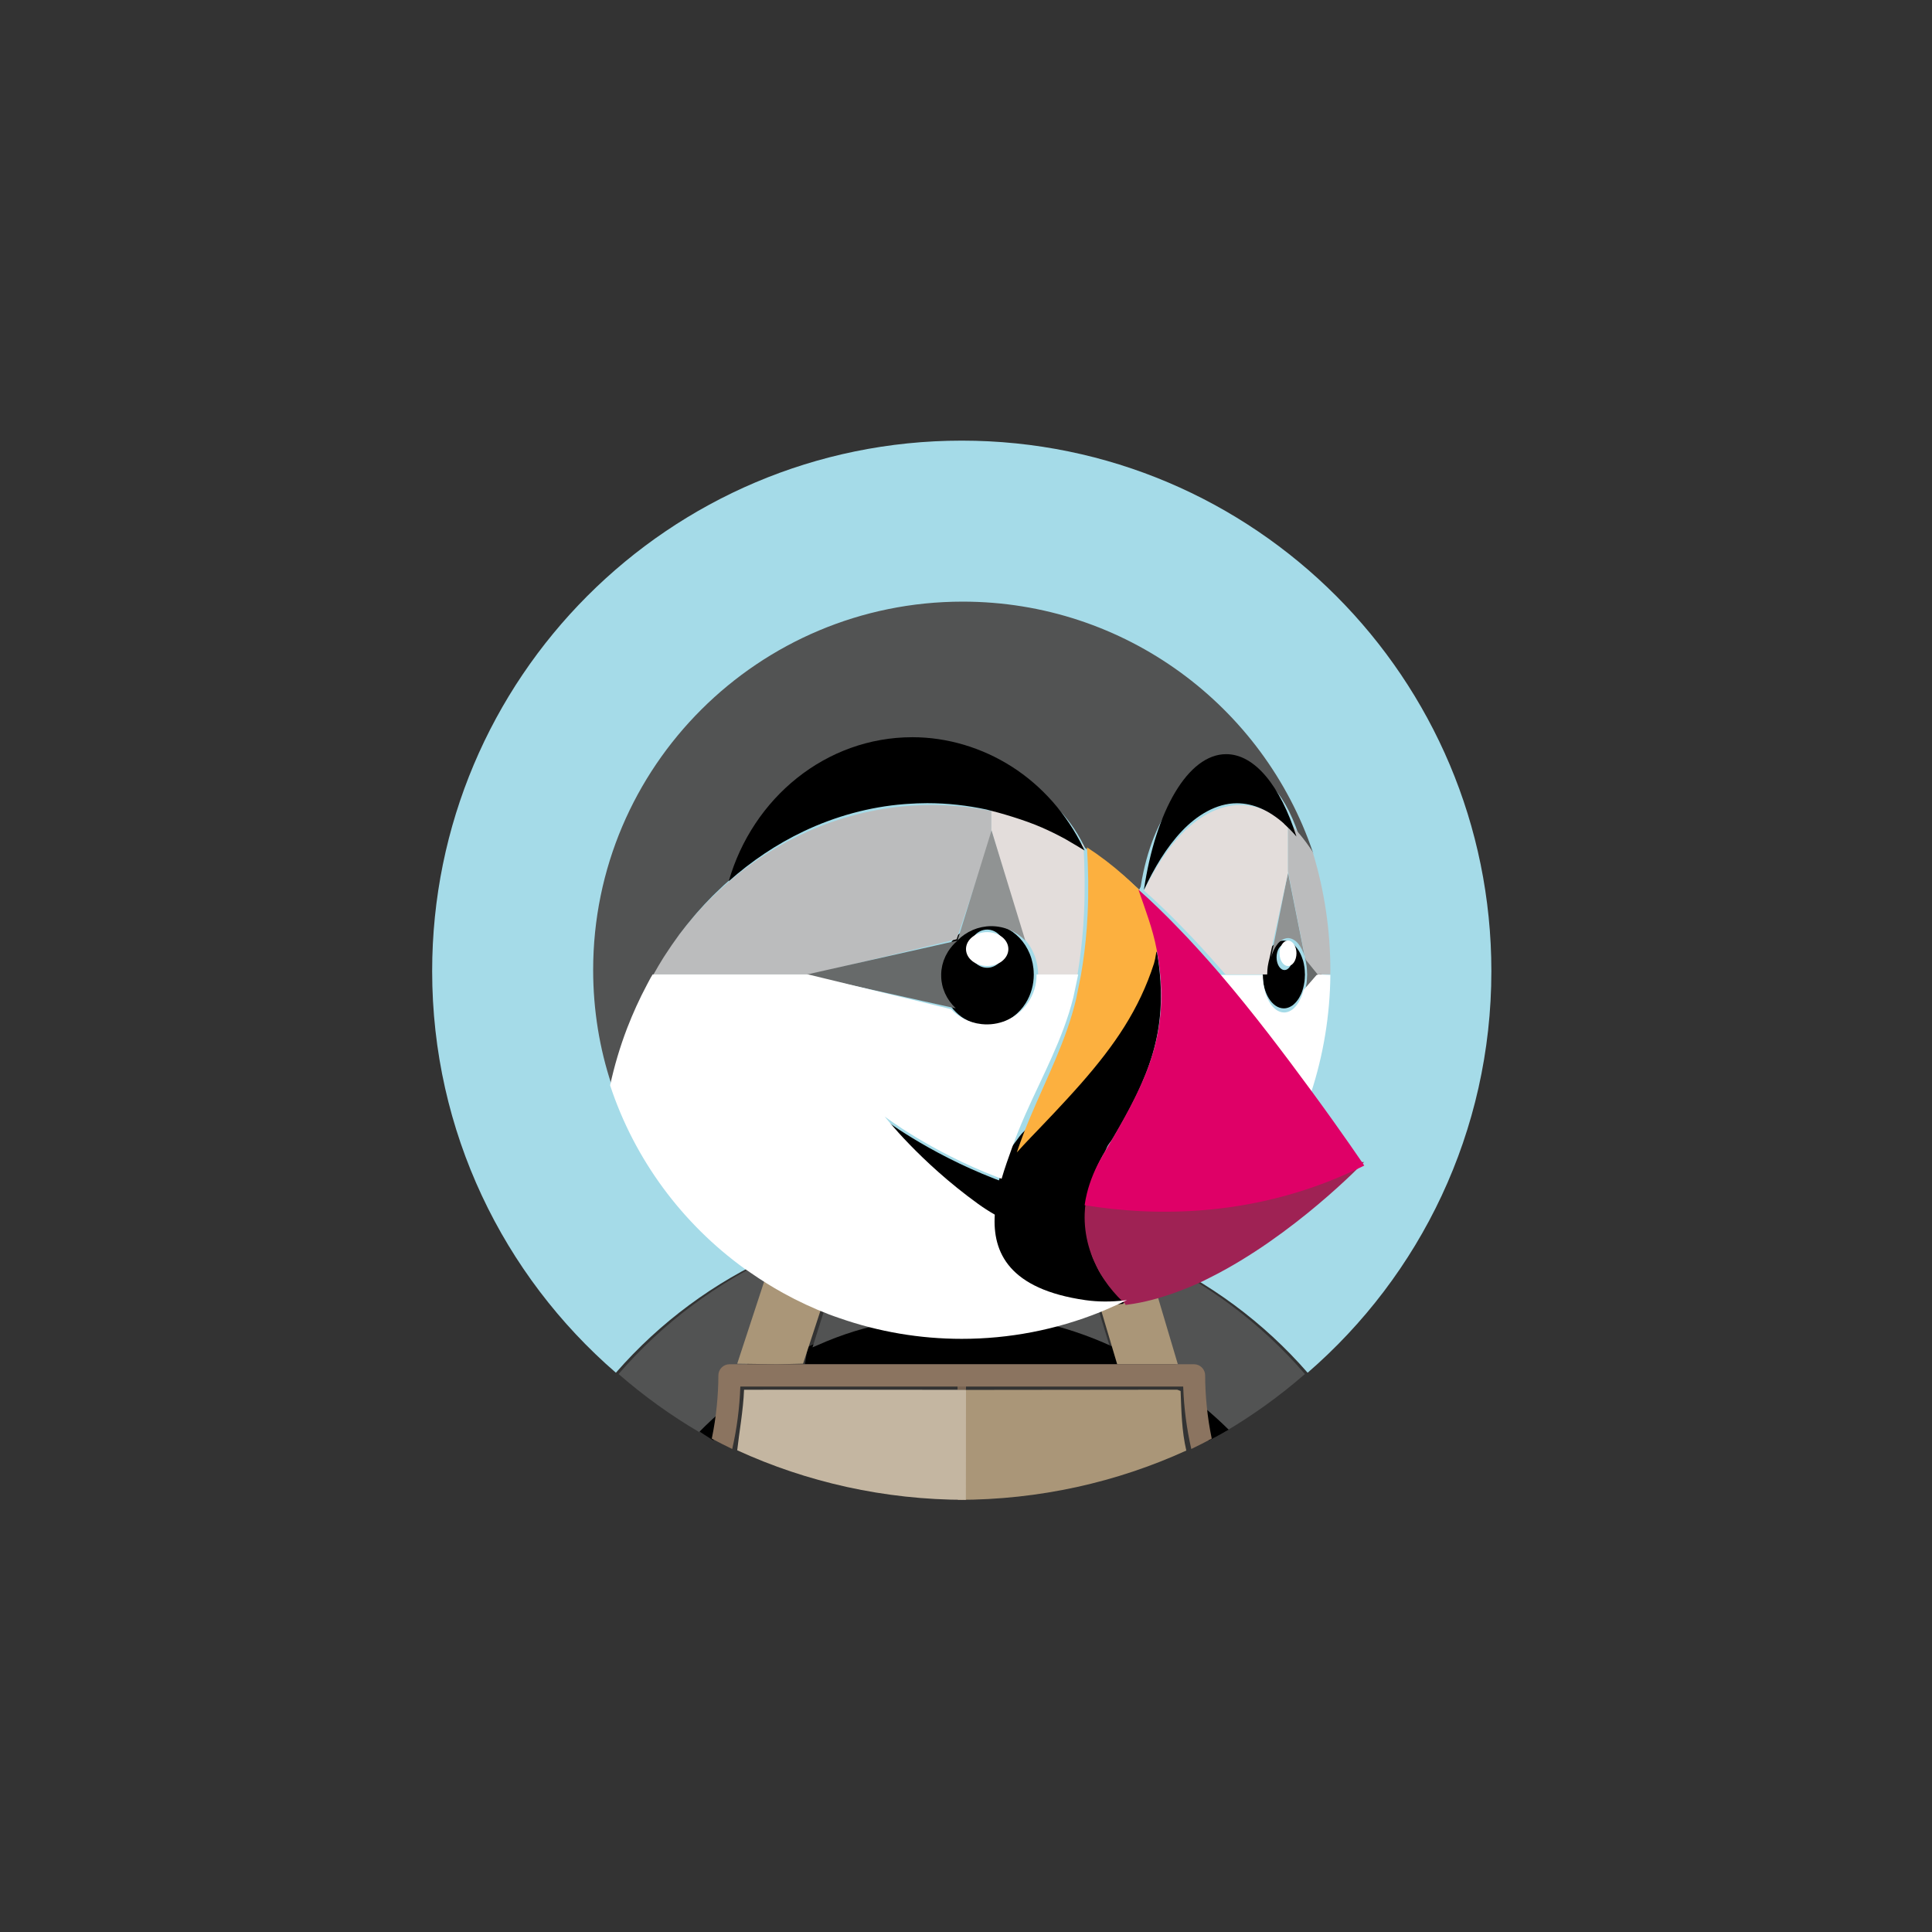<svg width="228" height="228" viewBox="0 0 228 228" fill="none" xmlns="http://www.w3.org/2000/svg">
<rect x="0" y="0" width="228" height="228" fill="#333333" stroke="none"/>
<path d="M91.517 148.073C92.515 147.628 93.526 147.219 94.547 146.835C95.699 146.401 96.861 145.993 98.038 145.638C99.503 145.196 100.981 144.796 102.479 144.477C104.499 144.047 106.542 143.73 108.599 143.53C107.436 147.182 106.165 150.798 104.786 154.373C104.843 155.071 104.879 155.77 104.896 156.47C107.729 155.909 110.611 155.626 113.5 155.626C116.445 155.626 119.32 155.92 122.104 156.47C122.121 155.77 122.157 155.071 122.214 154.373C120.835 150.798 119.563 147.182 118.401 143.53C120.459 143.73 122.502 144.048 124.521 144.477C126.019 144.796 127.496 145.196 128.961 145.638C130.139 145.993 131.301 146.401 132.453 146.835C133.474 147.219 134.486 147.629 135.484 148.074C142.699 151.287 149.126 156.04 154.317 162C167.588 150.52 176 133.554 176 114.609C176 80.031 148.018 52 113.5 52C78.982 52 51 80.031 51 114.609C51 133.554 59.412 150.519 72.683 162C77.874 156.04 84.302 151.287 91.517 148.073Z" fill="#A5DBE8"/>
<path d="M135 148L138.914 161.582L140.025 161.634C140.745 161.634 141.252 161.826 141.252 162.553C141.252 163.762 141.314 165.12 141.429 166.306C142.404 167.142 143.592 168.084 144.493 169C147.864 167.018 151.047 164.726 154 162.152C148.763 156.095 142.279 151.265 135 148" fill="#525353"/>
<path d="M127.461 147.414L132 146.308C130.852 145.874 129.695 145.465 128.521 145.11C127.061 144.667 125.589 144.267 124.098 143.948C122.084 143.517 120.049 143.201 118 143C119.158 146.655 120.425 150.274 121.798 153.852C121.742 154.551 121.706 155.251 121.689 155.951C124.906 156.59 128.068 157.699 130.992 159L127.461 147.414" fill="#525353"/>
<path d="M82 168.562C82.724 169.057 83.455 169.539 84.198 170C84.458 168.536 84.874 166.507 85 165C84.036 165.96 82.89 167.511 82 168.562Z" fill="black"/>
<path d="M131.417 158.977C128.439 157.589 125.324 156.554 122.129 155.89C119.287 155.299 116.397 155.001 113.5 155C110.546 155 107.662 155.31 104.87 155.89C101.633 156.561 98.255 157.58 95.313 158.949L95 161H132L131.417 158.977" fill="black"/>
<path d="M85.425 166.275C85.541 165.089 85.624 164.032 85.624 162.822C85.624 162.096 86.118 161.63 86.839 161.63L88.02 161.588L92 148C84.721 151.266 78.237 156.096 73 162.152C75.953 164.726 79.135 167.018 82.507 169C83.407 168.084 84.346 167.206 85.32 166.371" fill="#525353"/>
<path d="M142.275 168.405C142.545 169.727 142.606 169.99 142.654 170C143.445 169.589 144.227 169.162 145 168.72C144.04 167.772 143.039 166.865 142 166L142.275 168.405" fill="black"/>
<path d="M131.289 159.144L131.841 161H139L135.197 148.197C134.251 147.769 133.292 147.37 132.322 147L128 148.068L131.289 159.144Z" fill="#AA9678"/>
<path d="M138.916 164L113 164.028L113.054 177C122.699 177 131.833 174.909 140 171.182C139.467 168.934 139.413 166.512 139.327 164.156C139.287 164.129 138.916 164 138.916 164" fill="#AA9678"/>
<path d="M113.943 164.016C113.943 164.016 87.847 163.984 87.807 164.011C87.721 166.38 87.213 169.191 87 171.152C95.179 174.898 104.326 177 113.985 177L114 164.058L113.943 164.016Z" fill="#C4B6A1"/>
<path d="M113 162H114V164H113V162Z" fill="#786453"/>
<path d="M132.982 153.945L133 154L132.982 153.945C132.982 153.945 132.108 153.26 131 152C132.108 153.26 132.982 153.945 132.982 153.945Z" fill="#AA9678"/>
<path d="M154.175 113.877C154.177 113.896 154.183 113.913 154.185 113.932C154.187 113.944 154.191 113.955 154.192 113.966V113.971C154.229 114.247 154.242 114.535 154.249 114.826C154.25 114.88 154.259 114.93 154.259 114.983L154.26 115.003L154.259 115.024C154.259 115.082 154.249 115.136 154.248 115.193C154.244 115.473 154.226 115.753 154.193 116.032V116.036L154.185 116.077C154.182 116.099 154.175 116.119 154.172 116.14C154.133 116.428 154.076 116.714 154.002 116.995L154.001 116.999V117L154.012 116.989L154.016 116.976V116.976L156 114.996L154 113L154.001 113.004C154.075 113.282 154.132 113.575 154.175 113.877Z" fill="#676A6A"/>
<path d="M153.929 115.924C153.933 115.894 153.941 115.868 153.946 115.837C153.974 115.619 153.985 115.392 153.991 115.162C153.991 115.11 154 115.062 154 115.01C154 114.961 153.992 114.916 153.991 114.867C153.988 114.637 153.973 114.408 153.945 114.179C153.941 114.153 153.934 114.13 153.931 114.104C153.898 113.867 153.85 113.633 153.788 113.402C153.766 113.323 153.737 113.254 153.712 113.179C153.565 112.723 153.365 112.321 153.127 111.988C153.036 111.861 152.936 111.739 152.829 111.624C152.73 111.522 152.623 111.429 152.507 111.345C152.464 111.314 152.419 111.293 152.376 111.267C152.242 111.184 152.097 111.119 151.944 111.072C151.801 111.027 151.651 111.003 151.499 111C151.347 111 151.199 111.03 151.054 111.072C150.902 111.119 150.756 111.184 150.622 111.267C150.58 111.293 150.534 111.314 150.492 111.344C150.292 111.49 150.116 111.663 149.97 111.857C149.936 111.9 149.904 111.944 149.872 111.988C149.634 112.322 149.433 112.724 149.286 113.179L149.268 113.233C149.203 113.442 149.152 113.662 149.11 113.888C149.098 113.957 149.081 114.023 149.07 114.094C149.032 114.347 149.012 114.61 149.007 114.88C149.006 114.917 149 114.953 149 114.99H149.01C149.01 117.205 150.13 119 151.511 119C151.749 119 151.977 118.942 152.195 118.842C152.326 118.782 152.45 118.709 152.563 118.625C152.611 118.589 152.655 118.547 152.7 118.507C152.81 118.41 152.915 118.301 153.014 118.18C153.083 118.095 153.151 118.01 153.214 117.915C153.255 117.855 153.292 117.789 153.329 117.725C153.399 117.604 153.465 117.478 153.525 117.345C153.547 117.297 153.57 117.25 153.59 117.2C153.666 117.015 153.733 116.818 153.789 116.613C153.849 116.393 153.894 116.162 153.929 115.924V115.924ZM151.589 114.476C151.071 114.476 150.651 113.802 150.651 112.972C150.651 112.142 151.071 111.468 151.589 111.468C152.107 111.468 152.527 112.142 152.527 112.972C152.527 113.802 152.107 114.476 151.589 114.476Z" fill="black"/>
<path d="M152 111C151.448 111 151 111.672 151 112.5C151 113.328 151.448 114 152 114C152.553 114 153 113.328 153 112.5C153 111.672 152.553 111 152 111" fill="white"/>
<path d="M150 113C150.133 112.52 150.315 112.096 150.53 111.744C150.559 111.696 150.588 111.651 150.619 111.606C150.75 111.401 150.909 111.218 151.09 111.065C151.128 111.033 151.169 111.011 151.208 110.983C151.329 110.896 151.46 110.827 151.598 110.777C151.729 110.732 151.862 110.702 152 110.702C152.138 110.702 152.272 110.732 152.403 110.777C152.54 110.827 152.671 110.896 152.792 110.983C152.832 111.011 152.872 111.033 152.911 111.065C153.012 111.15 153.108 111.249 153.201 111.36C153.299 111.481 153.389 111.609 153.471 111.743C153.686 112.095 153.867 112.519 154 112.999V113L152 103L150 113H150" fill="#909393"/>
<path d="M121.995 114.913C121.993 114.704 121.98 114.498 121.959 114.295C121.958 114.292 121.958 114.289 121.958 114.287C121.936 114.088 121.905 113.891 121.866 113.695L121.862 113.681C121.823 113.49 121.776 113.302 121.72 113.116L121.715 113.104C121.659 112.92 121.595 112.739 121.522 112.563C121.522 112.559 121.519 112.556 121.518 112.552C120.939 111.145 119.887 110.034 118.58 109.447L118.564 109.441C118.246 109.299 117.917 109.191 117.58 109.117C117.571 109.115 117.563 109.115 117.555 109.113C117.207 109.038 116.854 109 116.5 109C116.144 109 115.799 109.04 115.463 109.11L115.427 109.116C115.093 109.189 114.771 109.295 114.461 109.43L114.436 109.441C114.123 109.579 113.823 109.749 113.538 109.949C113.254 110.149 112.987 110.376 112.742 110.627L112.736 110.648L112.716 110.653C112.323 111.061 111.986 111.529 111.717 112.043L111.707 112.061C111.625 112.219 111.551 112.383 111.482 112.55C111.475 112.568 111.466 112.585 111.459 112.603C111.397 112.758 111.343 112.918 111.293 113.079C111.283 113.111 111.27 113.141 111.261 113.172C111.217 113.323 111.182 113.478 111.148 113.632C111.139 113.677 111.126 113.72 111.117 113.764C111.088 113.917 111.068 114.074 111.049 114.231C111.044 114.28 111.034 114.326 111.03 114.374C110.973 114.97 110.998 115.572 111.105 116.159C111.106 116.167 111.106 116.175 111.108 116.183C111.177 116.558 111.278 116.919 111.408 117.265C111.41 117.27 111.411 117.275 111.413 117.279C111.676 117.973 112.056 118.608 112.533 119.15C112.907 119.575 113.338 119.94 113.811 120.231L113.818 120.236C113.966 120.326 114.118 120.408 114.274 120.483C114.287 120.489 114.299 120.497 114.312 120.503C114.456 120.572 114.606 120.631 114.756 120.686C114.781 120.696 114.806 120.708 114.831 120.717C114.97 120.765 115.113 120.804 115.256 120.84C115.295 120.85 115.333 120.864 115.372 120.873C115.511 120.904 115.654 120.925 115.798 120.946C115.842 120.951 115.884 120.962 115.929 120.967C117.213 121.115 118.504 120.763 119.575 119.975C120.16 119.543 120.665 118.993 121.06 118.355C121.674 117.364 122.001 116.195 122 115C122 114.986 121.998 114.972 121.998 114.959C121.998 114.943 121.996 114.929 121.995 114.913V114.913ZM116.5 114.21C116.228 114.21 115.96 114.152 115.709 114.039C115.458 113.925 115.23 113.759 115.039 113.55C114.847 113.341 114.695 113.092 114.591 112.819C114.487 112.545 114.434 112.252 114.434 111.956C114.434 111.66 114.487 111.367 114.591 111.094C114.695 110.82 114.847 110.572 115.039 110.362C115.231 110.153 115.459 109.987 115.709 109.874C115.96 109.761 116.229 109.702 116.5 109.702C117.048 109.703 117.574 109.94 117.961 110.363C118.349 110.786 118.566 111.359 118.566 111.957C118.566 112.554 118.348 113.128 117.961 113.55C117.573 113.973 117.048 114.21 116.5 114.21V114.21Z" fill="black"/>
<path d="M116.5 110C115.837 110 115.201 110.211 114.732 110.586C114.263 110.961 114 111.47 114 112C114 112.53 114.263 113.039 114.732 113.414C115.201 113.789 115.837 114 116.5 114C117.163 114 117.799 113.789 118.268 113.414C118.737 113.039 119 112.53 119 112C119 111.47 118.737 110.961 118.268 110.586C117.799 110.211 117.163 110 116.5 110" fill="white"/>
<path d="M112.877 110.847L112.899 110.842L112.905 110.822L117 98.6V95.74L117 95.707C114.688 95.24 112.335 95.003 109.975 95C109.174 95 108.379 95.033 107.589 95.086C107.474 95.093 107.359 95.1 107.244 95.109C103.134 95.413 99.087 96.459 95.339 98.128C92.126 99.561 89.14 101.447 86.456 103.684V103.685L86.451 103.689C85.733 104.289 85.037 104.914 84.365 105.564C84.239 105.684 84.111 105.803 83.986 105.925C83.351 106.551 82.737 107.196 82.144 107.859C82.015 108.004 81.889 108.152 81.761 108.298C81.163 108.983 80.588 109.686 80.035 110.407C79.989 110.468 79.946 110.531 79.901 110.592C79.377 111.29 78.875 112.004 78.395 112.732C78.3 112.874 78.204 113.014 78.112 113.157C77.722 113.76 77.36 114.379 77 115H95.652L112.877 110.847Z" fill="#BBBCBD"/>
<path d="M127.839 109.269C127.875 108.775 127.904 108.281 127.927 107.786C127.959 107.117 127.98 106.446 127.992 105.776C128.001 105.256 128 104.735 127.998 104.215C127.998 104.065 128.001 103.915 128 103.764C127.985 102.421 127.94 101.078 127.863 99.737L127.853 99.73L127.848 99.721C127.388 99.434 126.928 99.149 126.467 98.865L126.435 98.845L126.075 98.624L126.069 98.62L125.819 98.468L125.77 98.438C125.71 98.402 125.649 98.366 125.589 98.331C124.789 97.881 123.973 97.465 123.143 97.084C121.165 96.178 118.501 95.384 117 95V97.999L120.785 110.689L120.789 110.7C121.18 111.104 121.516 111.568 121.785 112.08V112.081C121.873 112.248 121.954 112.421 122.027 112.598C122.029 112.602 122.031 112.606 122.032 112.609C122.105 112.786 122.169 112.967 122.226 113.152L122.23 113.164C122.287 113.35 122.335 113.538 122.374 113.73L122.378 113.745C122.418 113.939 122.448 114.137 122.47 114.338C122.47 114.341 122.471 114.344 122.472 114.346C122.493 114.55 122.506 114.757 122.509 114.966L122.523 115H127.157C127.468 113.155 127.691 111.293 127.827 109.423C127.83 109.372 127.836 109.32 127.839 109.269" fill="#E3DDDB"/>
<path d="M113 110.968C113.262 110.709 113.546 110.476 113.847 110.27C114.148 110.067 114.465 109.893 114.796 109.751C114.805 109.747 114.814 109.744 114.822 109.74C115.153 109.599 115.496 109.491 115.847 109.417L115.884 109.411C116.246 109.337 116.614 109.299 116.983 109.298C117.366 109.298 117.739 109.339 118.101 109.414C118.11 109.416 118.119 109.417 118.128 109.418C118.491 109.495 118.846 109.609 119.189 109.757C119.86 110.05 120.474 110.471 121 111L120.996 110.989L117.015 98L113 110.968" fill="#909393"/>
<path d="M111.526 117.225C111.378 116.896 111.264 116.555 111.188 116.207C111.185 116.199 111.185 116.191 111.184 116.184C111.063 115.631 111.035 115.065 111.1 114.504C111.105 114.458 111.116 114.415 111.122 114.369C111.143 114.221 111.165 114.074 111.198 113.929C111.208 113.888 111.223 113.847 111.233 113.805C111.271 113.66 111.311 113.514 111.36 113.372C111.371 113.343 111.384 113.314 111.396 113.284C111.452 113.133 111.513 112.982 111.583 112.836C111.591 112.819 111.601 112.803 111.61 112.787C111.687 112.629 111.771 112.475 111.863 112.326L111.874 112.309C112.178 111.825 112.557 111.384 113 111L95.034 115.043H95L112.794 119C112.256 118.49 111.828 117.892 111.532 117.239C111.529 117.235 111.528 117.23 111.526 117.225" fill="#676A6A"/>
<path d="M149.612 114.051C149.622 113.976 149.638 113.906 149.651 113.833C149.693 113.594 149.742 113.361 149.806 113.139C149.813 113.114 149.816 113.086 149.824 113.061L152 103.017L152 97.29C150.221 95.809 148.317 95 146.335 95C143.83 95 141.495 96.394 139.748 98.116C137.837 100.001 136.36 102.372 135.166 104.765C135.111 104.875 135.054 104.981 135 105.092C135.368 105.413 135.732 105.739 136.092 106.07C136.904 106.822 137.702 107.589 138.486 108.371C138.852 108.734 139.211 109.106 139.57 109.476C139.952 109.868 140.335 110.259 140.711 110.658C141.399 111.386 142.077 112.123 142.745 112.87C143.319 113.508 143.886 114.151 144.447 114.8L144.448 114.801C144.542 114.9 144.608 114.971 144.633 115H149.541C149.541 114.96 149.549 114.924 149.549 114.884C149.554 114.598 149.574 114.319 149.612 114.051" fill="#E3DDDB"/>
<path d="M74.169 121.255L74.214 121.143C74.885 119.409 75.658 117.715 76.53 116.072C76.665 115.816 76.797 115.56 76.937 115.306C77.014 115.166 77.102 115.033 77.18 114.893C77.535 114.269 77.892 113.645 78.276 113.039C78.367 112.894 78.462 112.753 78.555 112.611C79.028 111.878 79.523 111.16 80.039 110.457C80.084 110.396 80.126 110.332 80.171 110.271C80.716 109.546 81.283 108.838 81.872 108.148C81.998 108.001 82.122 107.853 82.249 107.707C82.833 107.039 83.439 106.39 84.064 105.761C84.188 105.638 84.313 105.518 84.438 105.397C85.1 104.743 85.785 104.114 86.493 103.509L86.497 103.505C89.291 94.177 98.311 88.445 108.424 88.445C112.494 88.445 116.542 89.614 120.012 91.73C123.57 93.899 125.996 96.019 127.88 99.725L127.908 99.781C127.956 99.875 128.009 99.965 128.056 100.06L128.061 100.069L128.072 100.076C129.654 101.052 131.16 102.144 132.58 103.342C133.057 103.744 133.526 104.156 133.984 104.579C134.136 104.718 134.292 104.849 134.442 104.99C134.444 104.984 134.447 104.979 134.45 104.973C134.452 104.969 134.454 104.965 134.456 104.962C134.507 104.857 134.558 104.75 134.61 104.646C136.035 95.679 140.563 90.79 145.242 90.79C148.77 90.79 151.334 92.887 153.27 98.531L153.29 98.592L153.295 98.598C153.866 99.219 154.399 99.874 154.892 100.559L154.891 100.558C154.901 100.572 154.912 100.584 154.922 100.598L154.921 100.598L154.922 100.598C154.949 100.68 154.973 100.764 155 100.846V100.846L154.927 100.552C149.106 83.37 132.805 71 113.605 71C89.522 71 70 90.462 70 114.471C70 119.203 70.759 123.76 72.167 128L72.173 127.975C72.668 125.688 73.336 123.442 74.169 121.255" fill="#525353"/>
<path d="M155.364 115.073L153.839 116.831V116.83L153.836 116.842C153.778 117.073 153.707 117.289 153.629 117.497C153.608 117.552 153.585 117.604 153.563 117.657C153.504 117.8 153.439 117.941 153.367 118.077C153.329 118.148 153.292 118.221 153.252 118.287C153.188 118.392 153.12 118.487 153.051 118.58C152.956 118.709 152.85 118.83 152.735 118.941C152.69 118.984 152.646 119.032 152.599 119.071C152.484 119.165 152.361 119.245 152.23 119.312C152.011 119.422 151.781 119.486 151.543 119.486C150.157 119.486 149.034 117.502 149.034 115.055H144L144.003 115.059C144.949 116.186 145.88 117.325 146.795 118.478C147.675 119.586 148.544 120.704 149.403 121.83L149.529 121.995C150.342 123.065 151.148 124.141 151.947 125.222L152.179 125.536C153.027 126.686 153.87 127.841 154.707 129C156.181 124.505 156.954 119.799 157 115.055L155.585 115L155.364 115.073" fill="white"/>
<path d="M106.701 94.898C106.816 94.889 106.931 94.882 107.045 94.873C107.835 94.815 108.628 94.785 109.42 94.782C111.81 94.782 114.145 95.049 116.416 95.533H116.416C118.019 95.926 120.864 96.74 122.976 97.667C123.862 98.057 124.733 98.483 125.587 98.944L125.781 99.053L125.834 99.084C125.913 99.13 125.999 99.18 126.1 99.239L126.107 99.243L126.491 99.47L126.526 99.49C127.069 99.81 127.67 100.169 127.899 100.306L127.958 100.341L128 100.366C127.953 100.266 127.899 100.171 127.851 100.072L127.822 100.014C125.919 96.105 122.988 92.753 119.392 90.465C115.886 88.233 111.795 87 107.681 87C97.46 87 88.823 94.162 86 104C88.673 101.626 91.646 99.623 94.846 98.103C98.578 96.331 102.608 95.221 106.701 94.898" fill="black"/>
<path d="M154.902 100.505L154.902 100.504L154.902 100.505C154.893 100.491 154.883 100.478 154.874 100.464L154.875 100.465C154.424 99.773 153.935 99.112 153.411 98.485L153.398 98.468C153.176 98.202 152.945 97.944 152.708 97.693C152.62 97.6 152.529 97.52 152.441 97.431C152.294 97.285 152.149 97.134 152 97V102.824L154.03 113.034V113.034C154.052 113.113 154.079 113.187 154.098 113.269L155.504 115L155.518 114.983H156.99C156.992 114.833 157 114.686 157 114.535V114.533C156.999 109.851 156.315 105.199 154.974 100.755V100.755C154.95 100.673 154.928 100.588 154.902 100.505" fill="#BBBCBD"/>
<path d="M139.506 98.047C141.219 96.249 143.508 94.794 145.964 94.794C147.907 94.794 149.773 95.639 151.516 97.184L151.517 97.202V97.205V97.202C151.673 97.34 151.826 97.495 151.98 97.645C152.073 97.736 152.169 97.819 152.261 97.914C152.51 98.171 152.752 98.437 152.986 98.71L153 98.728C152.999 98.725 152.997 98.723 152.996 98.721L152.995 98.721L152.976 98.658C151.111 92.803 148.101 89 144.704 89C140.195 89 136.373 95.7 135 105L135.015 104.987C136.185 102.489 137.633 100.014 139.506 98.047" fill="black"/>
<path d="M132.678 153.555C132.678 153.555 132.043 153.05 131.236 152.118C130.861 151.688 130.511 151.235 130.188 150.764C130.085 150.613 129.983 150.457 129.882 150.296C129.577 149.812 129.333 149.223 129.065 148.64C128.754 147.966 128.753 147.518 128.575 146.89C128.444 146.427 128.34 145.957 128.263 145.483C128.139 144.715 128.089 143.937 128.114 143.16C128.128 142.711 128.174 142.247 128.241 141.774C128.308 141.304 128.399 140.839 128.514 140.379C128.87 138.952 129.485 137.433 130.444 135.829L130.688 135.28C131.001 134.756 131.071 134.779 131.369 134.275C135.564 127.173 137.828 121.802 136.72 113.534C136.599 112.686 136.461 111.842 136.307 111C136.211 111.61 136.108 112.219 136.001 112.827C135.959 113.016 135.845 113.221 135.802 113.349C133.979 118.759 131.111 122.739 126.983 127.233C126.408 127.856 125.826 128.473 125.238 129.083C124.186 130.173 123.124 131.252 122.051 132.321C121.604 132.767 121.148 133.219 120.685 133.679C120.259 134.102 119.73 135.006 119.098 135.672C118.708 136.767 118.264 138.002 117.89 139.301C117.721 139.237 117.559 139.179 117.388 139.113C109.369 136.002 104 131.845 104 131.845C104 131.845 108.131 137.24 115.09 142.304C115.73 142.769 116.394 143.2 117.079 143.595C116.792 148.153 118.796 152.529 127.845 153.834C129.375 154.055 130.942 154.045 132.52 153.866C132.504 153.819 132.608 153.82 132.6 153.794C132.591 153.767 132.684 153.698 132.684 153.698" fill="black"/>
<path d="M128.198 141.802C136.138 143.119 147.889 142.903 160.088 137.033C160.382 136.891 160.706 137.264 161 137.115C161 137.115 152.663 145.867 142.705 150.816C142.414 150.96 142.127 151.114 141.833 151.251C140.871 151.703 139.893 152.096 138.91 152.46C136.984 153.171 135.031 153.711 133.093 153.961C133.004 153.973 132.915 153.99 132.826 154C132.814 153.962 132.801 153.925 132.79 153.887L132.776 153.846C132.776 153.846 132.148 153.334 131.351 152.391C130.979 151.955 130.633 151.497 130.315 151.019C129.871 150.355 129.482 149.654 129.153 148.923C128.874 148.306 128.643 147.668 128.462 147.014C128.12 145.787 127.966 144.512 128.006 143.236C128.023 142.767 128.065 142.298 128.132 141.833L128.198 141.802" fill="#9F2254"/>
<path d="M122.857 132.966C123.886 131.894 124.903 130.811 125.911 129.717C126.474 129.104 127.032 128.485 127.582 127.86C131.537 123.351 134.439 119.13 136.186 113.701C136.227 113.573 136.268 113.403 136.308 113.212L136.327 113.124C136.367 112.921 136.407 112.696 136.447 112.442C136.463 112.267 136.985 111.914 137 111.749C136.562 109.385 135.553 106.9 134.452 105.003C134.454 105.01 134.457 105.018 134.459 105.026L134.438 105.004C134.293 104.861 134.143 104.727 133.996 104.585C133.553 104.155 133.1 103.735 132.639 103.326C131.267 102.106 129.812 100.994 128.283 100C128.36 101.328 128.409 102.655 128.423 103.981C128.424 104.13 128.421 104.278 128.421 104.427C128.423 104.941 128.424 105.456 128.415 105.97C128.403 106.633 128.381 107.295 128.348 107.957C128.324 108.446 128.295 108.934 128.259 109.423C128.255 109.474 128.249 109.525 128.246 109.575C128.108 111.424 127.88 113.265 127.562 115.089L127.007 117.85C125.846 122.794 123.489 127.278 121.55 131.909C121.036 133.136 120.549 134.378 120.121 135.643L120 136C120.509 135.436 121.025 134.879 121.549 134.33C121.993 133.868 122.43 133.414 122.857 132.966" fill="#FCB03F"/>
<path d="M96.466 158.756C99.389 157.451 102.095 156.631 105.311 155.991C105.294 155.289 105.258 154.586 105.202 153.886C106.575 150.296 107.842 146.666 109 143C106.951 143.201 104.916 143.519 102.902 143.951C101.41 144.271 99.938 144.673 98.478 145.116C97.305 145.473 96.148 145.882 95 146.318L99.539 147.428L95.887 159L96.466 158.756" fill="#525353"/>
<path d="M152.092 125.144C151.295 124.082 150.491 123.025 149.679 121.974L149.552 121.811C148.685 120.691 147.807 119.58 146.917 118.478C146.013 117.359 145.095 116.253 144.162 115.159C144.103 115.089 144.044 115.019 143.985 114.95C143.216 114.054 142.435 113.169 141.643 112.294C141.16 111.76 140.672 111.23 140.18 110.705C139.796 110.298 139.409 109.894 139.018 109.494C138.652 109.114 138.286 108.734 137.914 108.361C137.115 107.56 136.302 106.774 135.475 106.003C135.109 105.664 134.738 105.33 134.363 105C134.361 105.004 134.359 105.008 134.358 105.012C135.146 107.311 136.046 109.638 136.497 112.036C136.614 112.659 136.711 113.266 136.789 113.859C137.888 122.156 135.267 127.574 131.104 134.701C130.799 135.222 130.493 135.742 130.186 136.261C129.234 137.871 128.624 139.395 128.271 140.827C128.157 141.289 128.066 141.756 128 142.227C136.164 143.563 148.44 143.812 161 137.552C161 137.552 158.537 133.88 154.83 128.832C154 127.701 153.165 126.575 152.324 125.452C152.248 125.349 152.169 125.246 152.092 125.144" fill="#DF0067"/>
<path d="M94.775 160.933L99 148.048L94.306 147C93.255 147.364 92.213 147.752 91.185 148.174L87 160.933L91.672 161L94.775 160.933" fill="#AA9678"/>
<path d="M97.86 155.125C98.259 155.278 98.665 155.415 99.07 155.556C103.706 157.176 108.585 158.002 113.499 158C119.089 158.003 124.627 156.935 129.81 154.854C130.077 154.747 130.338 154.63 130.602 154.518C131.03 154.337 131.454 154.15 131.876 153.956C132.253 153.782 132.629 153.609 133 153.424C132.91 153.436 132.821 153.453 132.731 153.462C131.164 153.638 129.609 153.648 128.089 153.431C119.103 152.145 117.112 147.833 117.397 143.342C116.717 142.952 116.058 142.527 115.422 142.069C108.511 137.079 104.409 131.763 104.409 131.763C104.409 131.763 109.74 135.859 117.704 138.924C117.874 138.99 118.034 139.047 118.202 139.11C118.575 137.83 119.015 136.613 119.402 135.533L119.528 135.183C119.971 133.941 120.476 132.721 121.009 131.516C123.018 126.969 125.462 122.566 126.665 117.711L127.241 115H122.326L122.326 115L122.326 115.01L122.325 115.011C122.325 115.024 122.326 115.037 122.326 115.051C122.328 116.215 121.979 117.352 121.324 118.316C120.687 119.254 119.79 119.989 118.743 120.431C117.831 120.816 116.835 120.963 115.85 120.859C115.803 120.854 115.758 120.844 115.711 120.838C115.557 120.818 115.404 120.797 115.256 120.767C115.214 120.758 115.174 120.745 115.133 120.735C114.98 120.7 114.827 120.662 114.68 120.615C114.652 120.606 114.626 120.595 114.599 120.586C114.439 120.532 114.28 120.474 114.126 120.408C114.112 120.402 114.099 120.395 114.085 120.388C113.919 120.315 113.757 120.235 113.598 120.147L113.591 120.143C113.088 119.86 112.628 119.505 112.228 119.09L95.391 115H77.015C76.937 115.139 76.849 115.273 76.772 115.413C76.632 115.666 76.499 115.923 76.364 116.179C75.912 117.027 75.487 117.89 75.089 118.765C74.717 119.583 74.369 120.412 74.044 121.25L74 121.361C73.164 123.548 72.496 125.794 72 128.081C74.893 136.863 80.521 144.409 87.879 149.727C88.093 149.882 88.319 150.019 88.535 150.17C89.781 151.04 91.07 151.845 92.4 152.581C94.158 153.555 95.983 154.405 97.86 155.125" fill="white"/>
<path d="M142.408 165.9C142.288 164.709 142.226 163.512 142.222 162.315C142.222 161.966 142.085 161.632 141.84 161.385C141.595 161.139 141.262 161 140.916 161H86.084C85.738 161 85.405 161.139 85.16 161.385C84.915 161.632 84.777 161.966 84.777 162.315C84.777 163.522 84.707 164.716 84.592 165.9C84.464 167.202 84.266 168.495 84 169.776C84.795 170.198 85.596 170.61 86.412 171C86.957 168.607 87.276 166.168 87.365 163.715C87.367 163.687 87.37 163.658 87.37 163.63H139.63C139.631 163.658 139.634 163.687 139.634 163.715C139.724 166.168 140.043 168.607 140.588 171C141.401 170.609 142.205 170.201 143 169.776C142.734 168.495 142.536 167.202 142.408 165.9" fill="#8B7460"/>
</svg>
